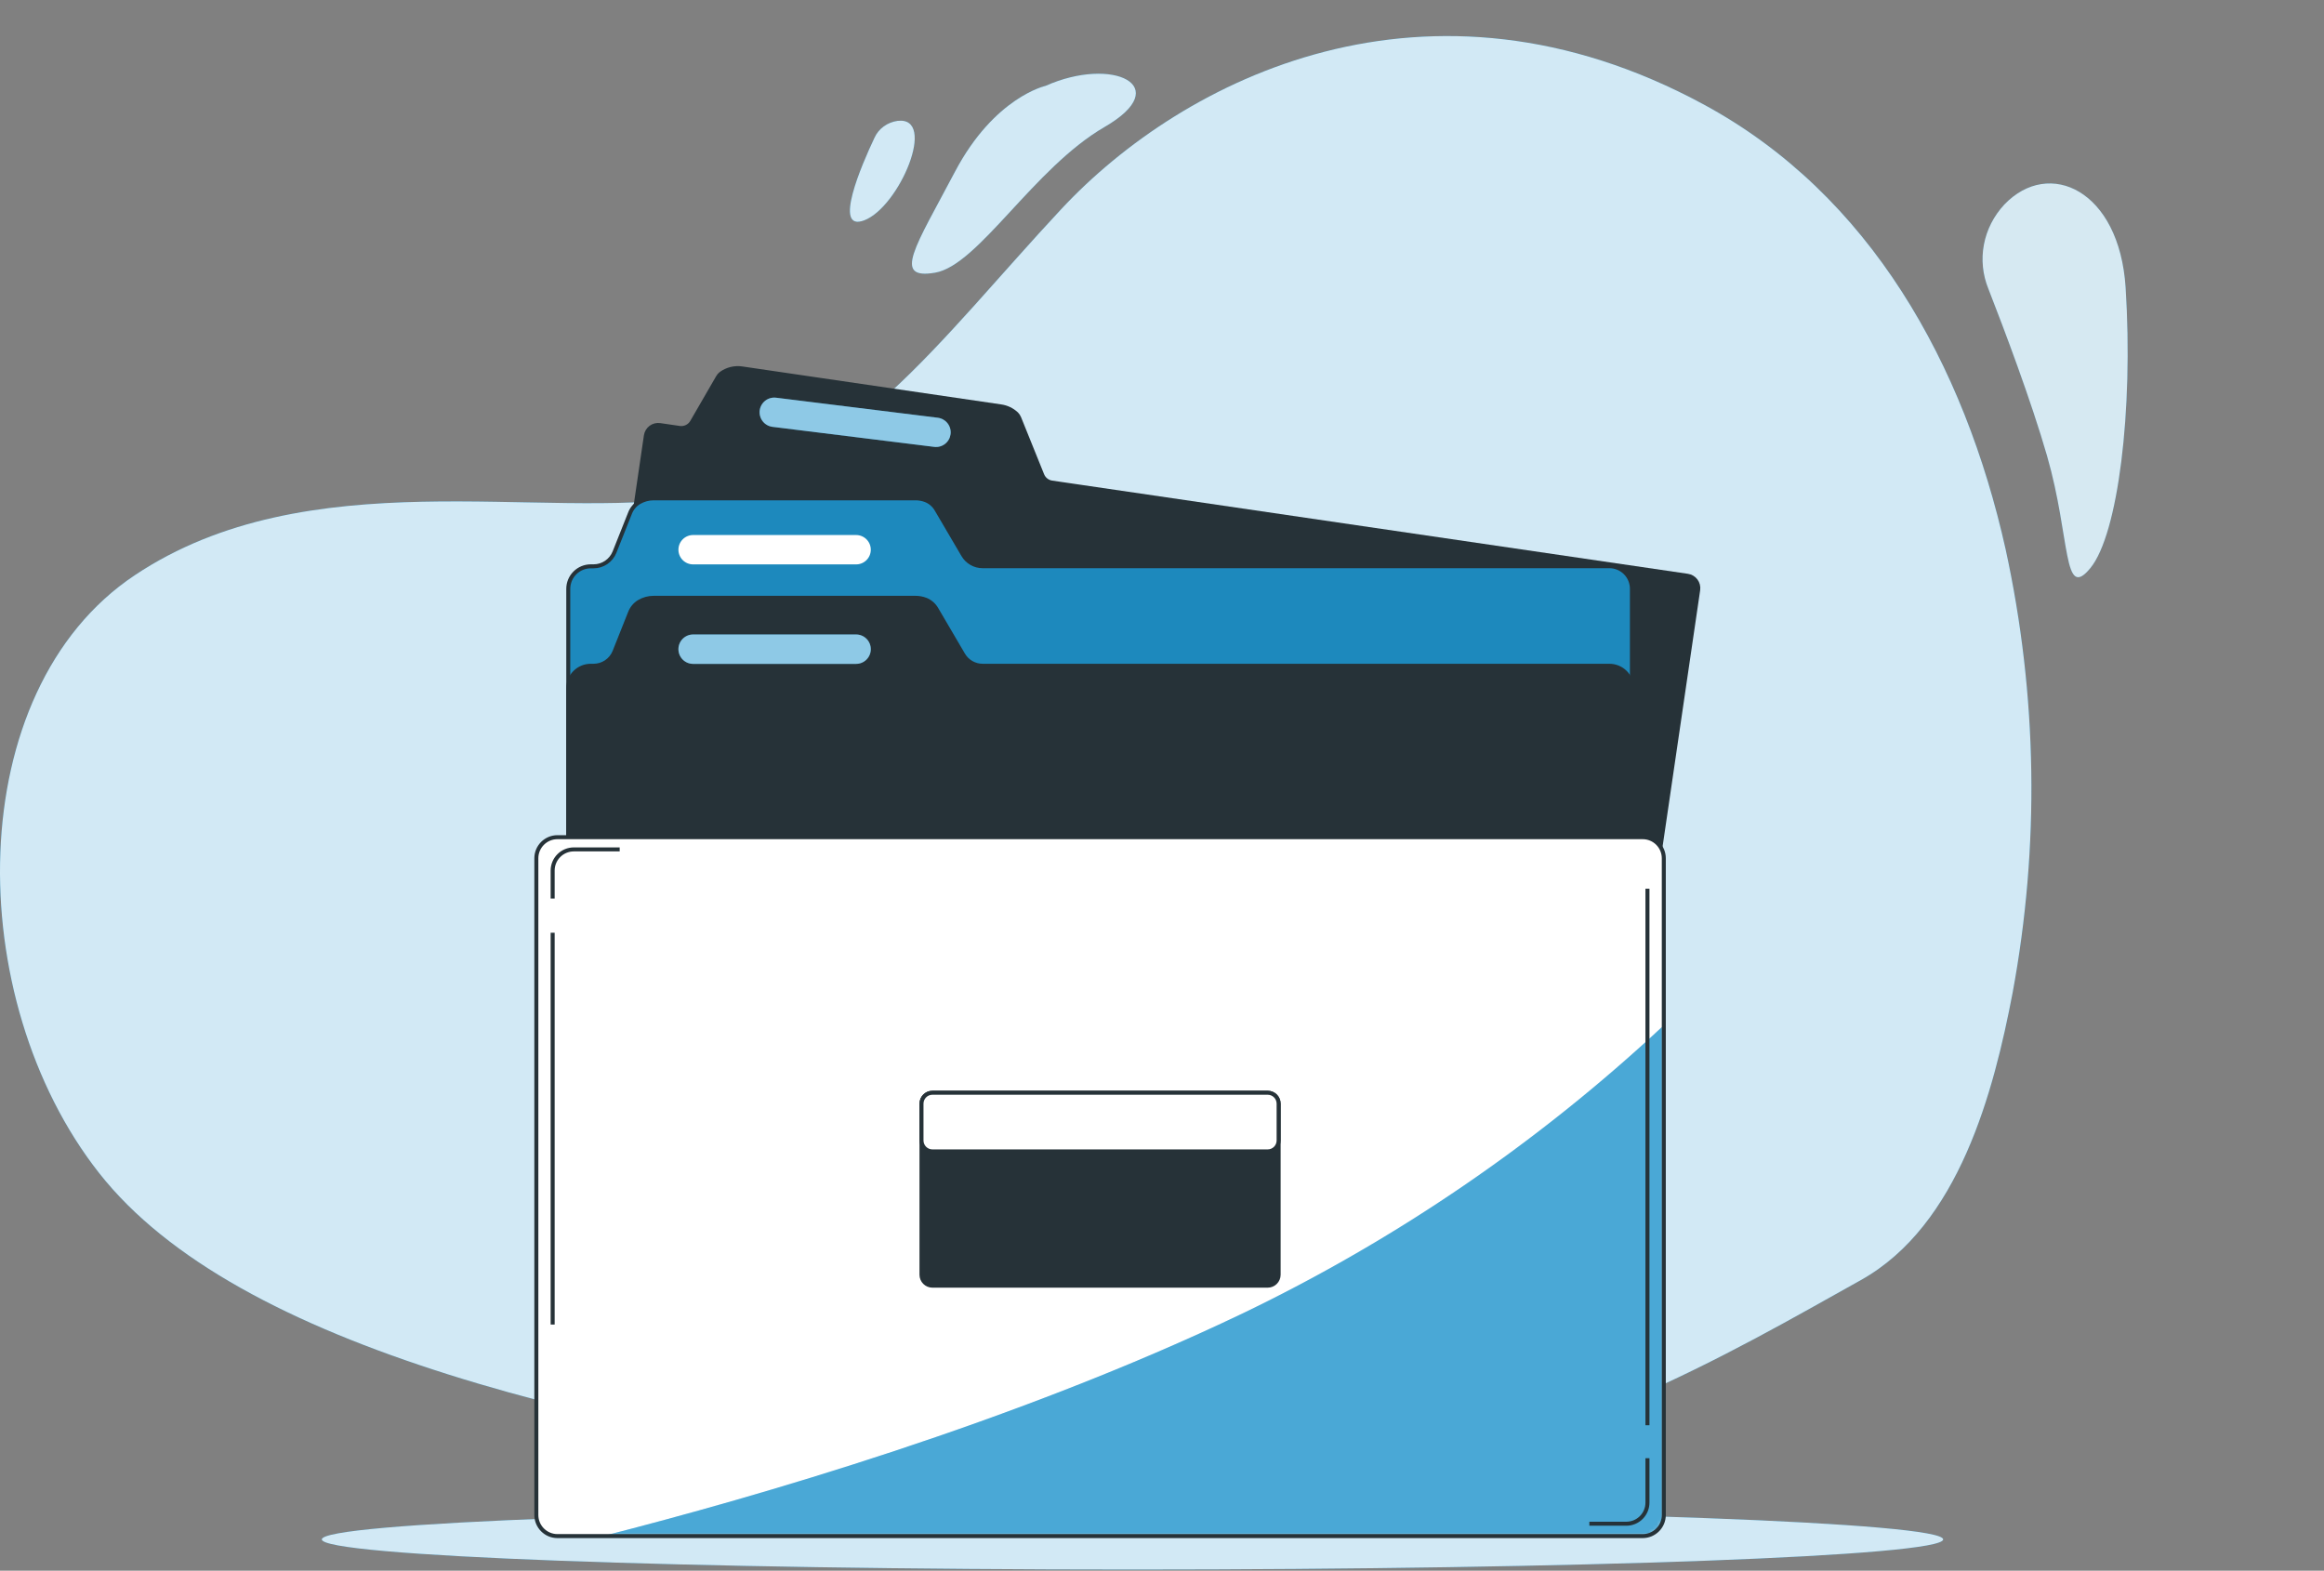 <svg width="580" height="392" viewBox="0 0 580 392" fill="none" xmlns="http://www.w3.org/2000/svg">
<rect x="0" y="0" width="580" height="392" fill="#808080" stroke="none"/>
<path d="M425.217 26.086C356.352 -11.219 295.361 19.493 264.852 52.196C234.343 84.899 211.611 117.932 173.311 123.998C135.011 130.063 76.9 114.675 33.605 143.58C-9.689 172.485 -9.522 249.258 24.757 292.787C59.037 336.317 147.726 357.125 250.05 371.116C286.765 376.388 324.234 374.417 360.108 365.328L406.589 349.332C429.293 339.508 448.325 328.444 464.435 319.464C488.948 305.75 497.588 272.322 502.276 247.834C509.082 211.138 508.492 173.553 500.537 137.066C490.27 91.097 466.856 48.622 425.217 26.086Z" fill="#1D92CC"/>
<path opacity="0.8" d="M425.217 26.086C356.352 -11.219 295.361 19.493 264.852 52.196C234.343 84.899 211.611 117.932 173.311 123.998C135.011 130.063 76.9 114.675 33.605 143.58C-9.689 172.485 -9.522 249.258 24.757 292.787C59.037 336.317 147.726 357.125 250.05 371.116C286.765 376.388 324.234 374.417 360.108 365.328L406.589 349.332C429.293 339.508 448.325 328.444 464.435 319.464C488.948 305.75 497.588 272.322 502.276 247.834C509.082 211.138 508.492 173.553 500.537 137.066C490.27 91.097 466.856 48.622 425.217 26.086Z" fill="white"/>
<path opacity="0.8" d="M530.491 71.778C528.932 47.409 511.375 39.418 500.246 51.022C497.601 53.853 495.83 57.319 495.126 61.04C494.421 64.762 494.811 68.595 496.253 72.121C500.162 82.129 506.882 99.892 510.888 113.791C516.787 134.309 514.812 150.16 521.698 141.773C528.585 133.386 532.452 102.556 530.491 71.778Z" fill="#1D92CC"/>
<path opacity="0.8" d="M530.491 71.778C528.932 47.409 511.375 39.418 500.246 51.022C497.601 53.853 495.83 57.319 495.126 61.04C494.421 64.762 494.811 68.595 496.253 72.121C500.162 82.129 506.882 99.892 510.888 113.791C516.787 134.309 514.812 150.16 521.698 141.773C528.585 133.386 532.452 102.556 530.491 71.778Z" fill="white"/>
<path d="M233.383 68.052C244.193 66.192 257.966 41.942 275.676 31.683C293.386 21.424 277.652 13.96 260.957 21.424C260.957 21.424 248.158 24.219 238.322 42.878C228.486 61.538 222.56 69.911 233.383 68.052Z" fill="#1D92CC"/>
<path opacity="0.8" d="M233.383 68.052C244.193 66.192 257.966 41.942 275.676 31.683C293.386 21.424 277.652 13.96 260.957 21.424C260.957 21.424 248.158 24.219 238.322 42.878C228.486 61.538 222.56 69.911 233.383 68.052Z" fill="white"/>
<path d="M215.674 54.995C224.452 51.658 234.024 29.004 224.021 30.164C222.757 30.338 221.562 30.817 220.55 31.557C219.539 32.296 218.746 33.27 218.247 34.384C215.047 41.122 207.771 57.988 215.674 54.995Z" fill="#1D92CC"/>
<path opacity="0.8" d="M215.674 54.995C224.452 51.658 234.024 29.004 224.021 30.164C222.757 30.338 221.562 30.817 220.55 31.557C219.539 32.296 218.746 33.27 218.247 34.384C215.047 41.122 207.771 57.988 215.674 54.995Z" fill="white"/>
<path d="M282.635 391.716C394.374 391.716 484.955 388.349 484.955 384.196C484.955 380.043 394.374 376.676 282.635 376.676C170.897 376.676 80.315 380.043 80.315 384.196C80.315 388.349 170.897 391.716 282.635 391.716Z" fill="#1D92CC"/>
<path opacity="0.8" d="M282.635 391.716C394.374 391.716 484.955 388.349 484.955 384.196C484.955 380.043 394.374 376.676 282.635 376.676C170.897 376.676 80.315 380.043 80.315 384.196C80.315 388.349 170.897 391.716 282.635 391.716Z" fill="white"/>
<path d="M398.926 295.531L142.456 257.951C141.641 257.83 140.907 257.39 140.415 256.728C139.924 256.066 139.716 255.237 139.836 254.421L161.196 108.711C161.255 108.308 161.392 107.92 161.601 107.57C161.81 107.22 162.086 106.915 162.413 106.671C162.74 106.428 163.111 106.251 163.507 106.152C163.902 106.052 164.313 106.032 164.716 106.091L169.576 106.801C170.192 106.894 170.821 106.798 171.381 106.527C171.941 106.255 172.407 105.821 172.716 105.281L179.166 94.131C179.362 93.781 179.627 93.475 179.946 93.231C181.456 92.139 183.333 91.68 185.176 91.951L249.826 101.431C251.276 101.639 252.627 102.289 253.696 103.291C253.981 103.577 254.205 103.917 254.356 104.291L260.106 118.531C260.308 119.035 260.638 119.476 261.065 119.812C261.492 120.147 261.999 120.364 262.536 120.441L421.186 143.701C422.001 143.82 422.736 144.257 423.229 144.917C423.722 145.577 423.933 146.406 423.816 147.221L402.456 292.921C402.333 293.735 401.892 294.466 401.23 294.955C400.569 295.445 399.74 295.652 398.926 295.531Z" fill="#263238" stroke="#263238" stroke-miterlimit="10"/>
<path d="M401.655 294.821H147.445C146.707 294.821 145.976 294.676 145.295 294.393C144.613 294.111 143.993 293.697 143.471 293.175C142.949 292.653 142.535 292.034 142.253 291.352C141.971 290.67 141.825 289.939 141.825 289.201V146.961C141.825 145.471 142.417 144.041 143.471 142.987C144.525 141.933 145.955 141.341 147.445 141.341H148.135C149.26 141.339 150.359 141.001 151.291 140.37C152.223 139.739 152.945 138.845 153.365 137.801L157.235 128.071C157.668 126.948 158.459 125.999 159.485 125.371C160.588 124.72 161.845 124.375 163.125 124.371H228.465C229.343 124.37 230.214 124.529 231.035 124.841C232.176 125.301 233.127 126.132 233.735 127.201L240.385 138.531C240.881 139.377 241.589 140.079 242.44 140.567C243.291 141.055 244.255 141.311 245.235 141.311H401.655C403.146 141.311 404.575 141.903 405.629 142.957C406.683 144.011 407.275 145.441 407.275 146.931V289.201C407.275 289.939 407.13 290.67 406.847 291.352C406.565 292.034 406.151 292.653 405.629 293.175C405.107 293.697 404.488 294.111 403.806 294.393C403.124 294.676 402.393 294.821 401.655 294.821Z" fill="#1D92CC"/>
<mask id="mask0_7764_23394" style="mask-type:luminance" maskUnits="userSpaceOnUse" x="141" y="124" width="267" height="171">
<path d="M401.655 294.821H147.445C146.707 294.821 145.976 294.676 145.295 294.393C144.613 294.111 143.993 293.697 143.471 293.175C142.949 292.653 142.535 292.034 142.253 291.352C141.971 290.67 141.825 289.939 141.825 289.201V146.961C141.825 145.471 142.417 144.041 143.471 142.987C144.525 141.933 145.955 141.341 147.445 141.341H148.135C149.26 141.339 150.359 141.001 151.291 140.37C152.223 139.739 152.945 138.845 153.365 137.801L157.235 128.071C157.668 126.948 158.459 125.999 159.485 125.371C160.588 124.72 161.845 124.375 163.125 124.371H228.465C229.343 124.37 230.214 124.529 231.035 124.841C232.176 125.301 233.127 126.132 233.735 127.201L240.385 138.531C240.881 139.377 241.589 140.079 242.44 140.567C243.291 141.055 244.255 141.311 245.235 141.311H401.655C403.146 141.311 404.575 141.903 405.629 142.957C406.683 144.011 407.275 145.441 407.275 146.931V289.201C407.275 289.939 407.13 290.67 406.847 291.352C406.565 292.034 406.151 292.653 405.629 293.175C405.107 293.697 404.488 294.111 403.806 294.393C403.124 294.676 402.393 294.821 401.655 294.821Z" fill="white"/>
</mask>
<g mask="url(#mask0_7764_23394)">
<path opacity="0.1" d="M401.655 294.821H147.445C146.707 294.821 145.976 294.676 145.295 294.393C144.613 294.111 143.993 293.697 143.471 293.175C142.949 292.653 142.535 292.034 142.253 291.352C141.971 290.67 141.825 289.939 141.825 289.201V146.961C141.825 145.471 142.417 144.041 143.471 142.987C144.525 141.933 145.955 141.341 147.445 141.341H148.135C149.26 141.339 150.359 141.001 151.291 140.37C152.223 139.739 152.945 138.845 153.365 137.801L157.235 128.071C157.668 126.948 158.459 125.999 159.485 125.371C160.588 124.72 161.845 124.375 163.125 124.371H228.465C229.343 124.37 230.214 124.529 231.035 124.841C232.176 125.301 233.127 126.132 233.735 127.201L240.385 138.531C240.881 139.377 241.589 140.079 242.44 140.567C243.291 141.055 244.255 141.311 245.235 141.311H401.655C403.146 141.311 404.575 141.903 405.629 142.957C406.683 144.011 407.275 145.441 407.275 146.931V289.201C407.275 289.939 407.13 290.67 406.847 291.352C406.565 292.034 406.151 292.653 405.629 293.175C405.107 293.697 404.488 294.111 403.806 294.393C403.124 294.676 402.393 294.821 401.655 294.821Z" fill="#263238"/>
</g>
<path d="M401.655 294.821H147.445C146.707 294.821 145.976 294.676 145.295 294.393C144.613 294.111 143.993 293.697 143.471 293.175C142.949 292.653 142.535 292.034 142.253 291.352C141.971 290.67 141.825 289.939 141.825 289.201V146.961C141.825 145.471 142.417 144.041 143.471 142.987C144.525 141.933 145.955 141.341 147.445 141.341H148.135C149.26 141.339 150.359 141.001 151.291 140.37C152.223 139.739 152.945 138.845 153.365 137.801L157.235 128.071C157.668 126.948 158.459 125.999 159.485 125.371C160.588 124.72 161.845 124.375 163.125 124.371H228.465C229.343 124.37 230.214 124.529 231.035 124.841C232.176 125.301 233.127 126.132 233.735 127.201L240.385 138.531C240.881 139.377 241.589 140.079 242.44 140.567C243.291 141.055 244.255 141.311 245.235 141.311H401.655C403.146 141.311 404.575 141.903 405.629 142.957C406.683 144.011 407.275 145.441 407.275 146.931V289.201C407.275 289.939 407.13 290.67 406.847 291.352C406.565 292.034 406.151 292.653 405.629 293.175C405.107 293.697 404.488 294.111 403.806 294.393C403.124 294.676 402.393 294.821 401.655 294.821Z" stroke="#263238" stroke-miterlimit="10"/>
<path d="M213.655 140.857H172.975C172.005 140.857 171.074 140.472 170.387 139.785C169.701 139.099 169.315 138.168 169.315 137.197C169.314 136.716 169.408 136.239 169.591 135.794C169.775 135.348 170.044 134.944 170.384 134.603C170.724 134.262 171.128 133.991 171.573 133.807C172.017 133.622 172.494 133.527 172.975 133.527H213.655C214.629 133.527 215.562 133.914 216.251 134.602C216.939 135.291 217.325 136.224 217.325 137.197C217.325 137.679 217.23 138.156 217.046 138.6C216.861 139.045 216.591 139.449 216.25 139.789C215.909 140.129 215.504 140.398 215.059 140.582C214.614 140.765 214.137 140.859 213.655 140.857Z" fill="white"/>
<path d="M401.655 319.639H147.445C145.955 319.639 144.525 319.047 143.471 317.993C142.417 316.939 141.825 315.51 141.825 314.019V171.779C141.825 170.289 142.417 168.859 143.471 167.805C144.525 166.751 145.955 166.159 147.445 166.159H148.135C149.261 166.158 150.36 165.821 151.292 165.19C152.224 164.559 152.946 163.664 153.365 162.619L157.235 152.899C157.665 151.775 158.457 150.825 159.485 150.199C160.586 149.544 161.844 149.198 163.125 149.199H228.465C229.343 149.198 230.214 149.358 231.035 149.669C232.178 150.129 233.131 150.965 233.735 152.039L240.385 163.379C240.881 164.225 241.589 164.927 242.44 165.415C243.291 165.903 244.255 166.159 245.235 166.159H401.655C403.146 166.159 404.575 166.751 405.629 167.805C406.683 168.859 407.275 170.289 407.275 171.779V314.019C407.275 315.51 406.683 316.939 405.629 317.993C404.575 319.047 403.146 319.639 401.655 319.639Z" fill="#263238" stroke="#263238" stroke-miterlimit="10"/>
<path d="M233.146 111.529L192.786 106.529C191.822 106.407 190.945 105.908 190.348 105.142C189.75 104.376 189.48 103.404 189.596 102.439C189.718 101.474 190.218 100.597 190.987 100.001C191.756 99.404 192.73 99.138 193.696 99.259L234.046 104.259C235.011 104.379 235.889 104.877 236.487 105.644C237.085 106.411 237.354 107.384 237.236 108.349C237.176 108.827 237.023 109.288 236.786 109.706C236.548 110.125 236.23 110.492 235.85 110.787C235.47 111.083 235.036 111.3 234.572 111.428C234.108 111.555 233.623 111.59 233.146 111.529Z" fill="#1D92CC"/>
<path opacity="0.5" d="M233.146 111.529L192.786 106.529C191.822 106.407 190.945 105.908 190.348 105.142C189.75 104.376 189.48 103.404 189.596 102.439C189.718 101.474 190.218 100.597 190.987 100.001C191.756 99.404 192.73 99.138 193.696 99.259L234.046 104.259C235.011 104.379 235.889 104.877 236.487 105.644C237.085 106.411 237.354 107.384 237.236 108.349C237.176 108.827 237.023 109.288 236.786 109.706C236.548 110.125 236.23 110.492 235.85 110.787C235.47 111.083 235.036 111.3 234.572 111.428C234.108 111.555 233.623 111.59 233.146 111.529Z" fill="white"/>
<path d="M213.655 165.688H172.975C172.494 165.688 172.017 165.593 171.573 165.408C171.128 165.224 170.724 164.953 170.384 164.612C170.044 164.271 169.775 163.867 169.591 163.421C169.408 162.976 169.314 162.499 169.315 162.018C169.315 161.046 169.701 160.114 170.387 159.426C171.073 158.738 172.004 158.35 172.975 158.348H213.655C214.629 158.348 215.562 158.734 216.251 159.423C216.939 160.111 217.325 161.044 217.325 162.018C217.325 162.991 216.939 163.924 216.251 164.613C215.562 165.301 214.629 165.688 213.655 165.688Z" fill="#1D92CC"/>
<path opacity="0.5" d="M213.655 165.688H172.975C172.494 165.688 172.017 165.593 171.573 165.408C171.128 165.224 170.724 164.953 170.384 164.612C170.044 164.271 169.775 163.867 169.591 163.421C169.408 162.976 169.314 162.499 169.315 162.018C169.315 161.046 169.701 160.114 170.387 159.426C171.073 158.738 172.004 158.35 172.975 158.348H213.655C214.629 158.348 215.562 158.734 216.251 159.423C216.939 160.111 217.325 161.044 217.325 162.018C217.325 162.991 216.939 163.924 216.251 164.613C215.562 165.301 214.629 165.688 213.655 165.688Z" fill="white"/>
<path d="M409.965 208.938H139.125C136.215 208.938 133.855 211.297 133.855 214.207V378.098C133.855 381.008 136.215 383.367 139.125 383.367H409.965C412.876 383.367 415.235 381.008 415.235 378.098V214.207C415.235 211.297 412.876 208.938 409.965 208.938Z" fill="white"/>
<mask id="mask1_7764_23394" style="mask-type:luminance" maskUnits="userSpaceOnUse" x="133" y="208" width="283" height="176">
<path d="M409.965 208.938H139.125C136.215 208.938 133.855 211.297 133.855 214.207V378.098C133.855 381.008 136.215 383.367 139.125 383.367H409.965C412.876 383.367 415.235 381.008 415.235 378.098V214.207C415.235 211.297 412.876 208.938 409.965 208.938Z" fill="white"/>
</mask>
<g mask="url(#mask1_7764_23394)">
<g style="mix-blend-mode:multiply">
<path d="M415.235 255.887C384.045 285.037 348.608 309.281 310.135 327.787C253.285 354.977 188.305 373.717 150.445 383.367H409.955C410.648 383.368 411.335 383.233 411.975 382.968C412.616 382.704 413.198 382.316 413.688 381.827C414.179 381.337 414.568 380.756 414.833 380.116C415.099 379.476 415.235 378.79 415.235 378.097V255.887Z" fill="#1D92CC"/>
</g>
<path opacity="0.2" d="M415.235 255.887C384.045 285.037 348.608 309.281 310.135 327.787C253.285 354.977 188.305 373.717 150.445 383.367H409.955C410.648 383.368 411.335 383.233 411.975 382.968C412.616 382.704 413.198 382.316 413.688 381.827C414.179 381.337 414.568 380.756 414.833 380.116C415.099 379.476 415.235 378.79 415.235 378.097V255.887Z" fill="white"/>
</g>
<path d="M409.965 208.938H139.125C136.215 208.938 133.855 211.297 133.855 214.207V378.098C133.855 381.008 136.215 383.367 139.125 383.367H409.965C412.876 383.367 415.235 381.008 415.235 378.098V214.207C415.235 211.297 412.876 208.938 409.965 208.938Z" stroke="#263238" stroke-miterlimit="10"/>
<path d="M137.926 224.258V217.258C137.928 215.86 138.486 214.519 139.476 213.531C140.466 212.543 141.807 211.988 143.206 211.988H154.656" stroke="#263238" stroke-miterlimit="10"/>
<path d="M137.926 330.569V232.789" stroke="#263238" stroke-miterlimit="10"/>
<path d="M411.155 363.93V375C411.157 375.693 411.021 376.379 410.757 377.02C410.493 377.66 410.105 378.242 409.615 378.733C409.126 379.223 408.544 379.612 407.904 379.878C407.264 380.143 406.578 380.28 405.885 380.28H396.655" stroke="#263238" stroke-miterlimit="10"/>
<path d="M411.155 221.801V355.701" stroke="#263238" stroke-miterlimit="10"/>
<path d="M316.376 272.719H232.706C231.198 272.719 229.976 273.941 229.976 275.449V318.139C229.976 319.646 231.198 320.869 232.706 320.869H316.376C317.883 320.869 319.106 319.646 319.106 318.139V275.449C319.106 273.941 317.883 272.719 316.376 272.719Z" fill="#263238" stroke="#263238" stroke-miterlimit="10"/>
<path d="M316.376 272.719H232.706C231.198 272.719 229.976 273.941 229.976 275.449V284.629C229.976 286.136 231.198 287.359 232.706 287.359H316.376C317.883 287.359 319.106 286.136 319.106 284.629V275.449C319.106 273.941 317.883 272.719 316.376 272.719Z" fill="white" stroke="#263238" stroke-miterlimit="10"/>
</svg>

